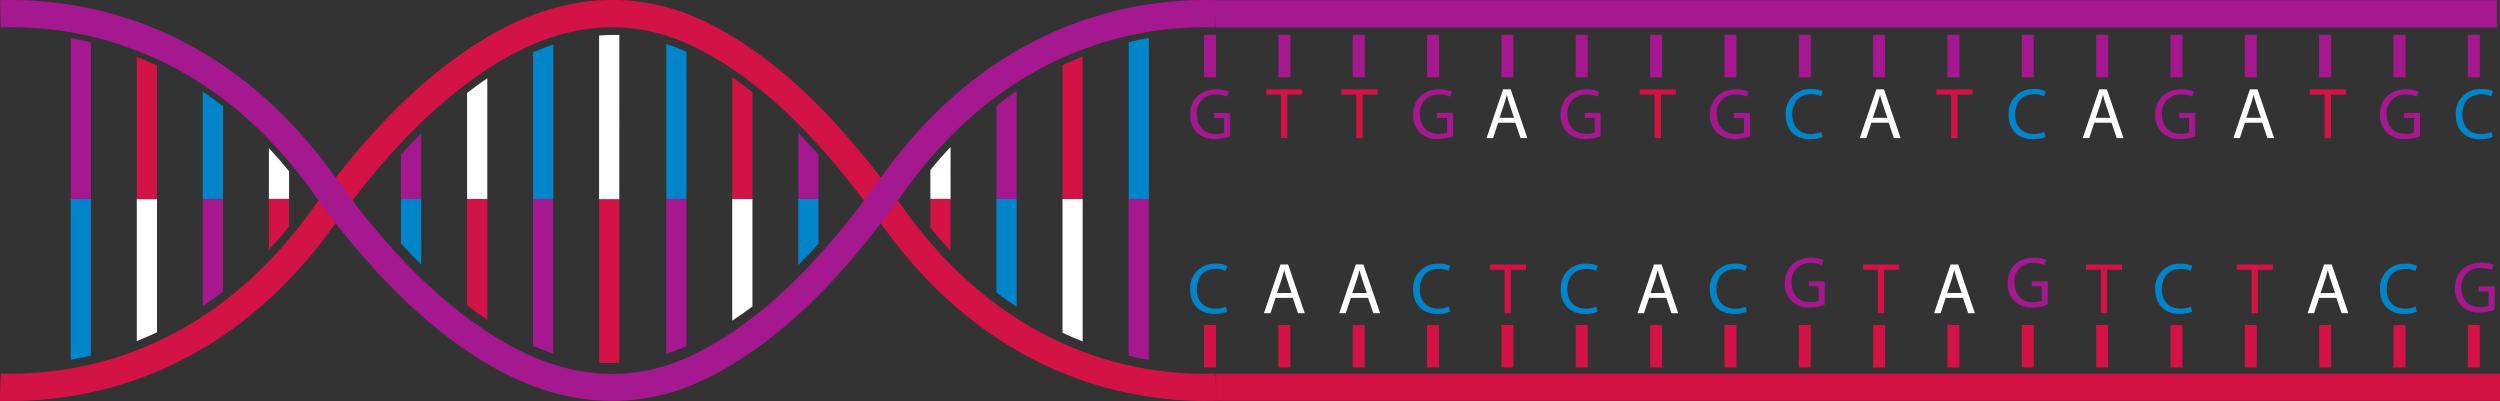 <svg xmlns="http://www.w3.org/2000/svg" viewBox="0 0 702.85 112.73"><rect x="0" y="0" width="702.85" height="112.73" fill="#333333" stroke="none"/><defs><style>.cls-1{fill:#d31245;}.cls-2{fill:#fff;}.cls-3{fill:#0085ca;}.cls-4{fill:#a51890;}</style></defs><title>171207-outline-Asset 3</title><g id="Layer_2" data-name="Layer 2"><g id="Layer_1-2" data-name="Layer 1"><path class="cls-1" d="M168.44,55.93V102c.75,0,1.49.06,2.24.06,1.15,0,2.29,0,3.44-.12v-46Z"/><path class="cls-2" d="M174.12,9.82l-1.69,0c-1.33,0-2.66.06-4,.17v46h5.68Z"/><path class="cls-3" d="M155.55,12.46q-2.84,1-5.68,2.24V55.93h5.68Z"/><path class="cls-4" d="M149.87,55.93V97.24q2.85,1.24,5.68,2.16V55.93Z"/><path class="cls-1" d="M131.3,55.93V85.78Q134.12,88,137,89.89v-34Z"/><path class="cls-2" d="M137,22c-1.9,1.29-3.8,2.67-5.68,4.12V55.93H137Z"/><path class="cls-4" d="M118.41,37.46q-2.85,2.84-5.68,5.94V55.93h5.68Z"/><path class="cls-3" d="M112.73,55.93V68.47q2.83,3.09,5.68,5.93V55.93Z"/><path class="cls-2" d="M81.27,48.15q-2.8-3.45-5.68-6.51V55.93h5.68Z"/><path class="cls-1" d="M75.59,55.93V70.22q2.88-3.06,5.68-6.51V55.93Z"/><path class="cls-3" d="M62.7,29.87C60.81,28.4,58.92,27,57,25.76V55.93H62.7Z"/><path class="cls-4" d="M57,55.93V86.09c1.9-1.27,3.79-2.63,5.68-4.1V55.93Z"/><path class="cls-2" d="M38.46,55.93V95.88q2.81-1.11,5.67-2.46V55.93Z"/><path class="cls-1" d="M44.13,18.44Q41.27,17.09,38.46,16v40h5.67Z"/><path class="cls-4" d="M25.56,11.89c-1.94-.46-3.83-.86-5.67-1.18V55.93h5.67Z"/><path class="cls-3" d="M19.89,55.93v45.22c1.84-.32,3.73-.72,5.67-1.18v-44Z"/><path class="cls-3" d="M193,14.56a57.21,57.21,0,0,0-5.68-2.19V55.93H193Z"/><path class="cls-4" d="M187.29,55.93V99.49l1.5-.51c1.41-.51,2.8-1,4.18-1.64V55.93Z"/><path class="cls-2" d="M205.86,55.93V90.15q2.91-1.91,5.68-4V55.93Z"/><path class="cls-1" d="M211.54,25.9q-2.78-2.19-5.68-4.19V55.93h5.68Z"/><path class="cls-3" d="M224.43,55.93V74.52c2-2,3.85-4,5.68-6V55.93Z"/><path class="cls-4" d="M230.11,43.44c-1.82-2-3.72-4.09-5.68-6.1V55.93h5.68Z"/><path class="cls-2" d="M267.24,41.34q-2.87,3-5.67,6.46v8.13h5.67Z"/><path class="cls-1" d="M261.57,55.93v8.13q2.81,3.42,5.67,6.46V55.93Z"/><path class="cls-4" d="M285.81,25.58c-1.89,1.26-3.78,2.61-5.67,4.07V55.93h5.67Z"/><path class="cls-3" d="M280.14,55.93V82.21c1.89,1.46,3.78,2.81,5.67,4.07V55.93Z"/><path class="cls-2" d="M298.71,55.93V93.55q2.87,1.35,5.67,2.44V55.93Z"/><path class="cls-1" d="M304.38,15.87q-2.81,1.1-5.67,2.43V55.93h5.67Z"/><path class="cls-3" d="M323,10.65c-1.84.33-3.73.71-5.67,1.18v44.1H323Z"/><path class="cls-4" d="M317.28,55.93V100c1.94.47,3.83.85,5.67,1.18V55.93Z"/><path class="cls-1" d="M338.86,112.73c-22.11,0-60.57-7-91-49.59-11.46-16-29.4-38.67-52.76-50-17.4-8.47-35.71-7.12-54.41,4-16.1,9.6-31.35,24.66-46.61,46-30.4,42.54-68.86,49.59-91,49.59-1.08,0-2.13,0-3.13,0L.23,105c19.93.61,57.83-4.6,87.66-46.34,15.89-22.24,31.89-38,48.92-48.14,20.75-12.38,42.08-13.88,61.67-4.34C223.4,18.36,242.16,42,254.11,58.7c29.82,41.74,67.72,47,87.65,46.34l.23,7.64C341,112.71,339.94,112.73,338.86,112.73Z"/><path class="cls-4" d="M172.21,112.71c-11.7,0-23.64-3.52-35.4-10.54-17-10.15-33-25.89-48.92-48.14C58.06,12.3,20.17,7.08.23,7.69L0,.05C21.46-.6,62.22,5,94.11,49.59,109.37,71,124.62,86,140.72,95.61c18.7,11.15,37,12.5,54.41,4,23.36-11.38,41.3-34,52.76-50C279.78,5,320.54-.6,342,.05l-.23,7.64C321.83,7.07,283.93,12.3,254.11,54c-12,16.72-30.71,40.35-55.63,52.48A59.46,59.46,0,0,1,172.21,112.71Z"/><rect class="cls-4" x="341.88" y="0.05" width="360.11" height="7.64"/><rect class="cls-1" x="341.88" y="105.04" width="360.97" height="7.64"/><rect class="cls-4" x="338.5" y="9.79" width="3.37" height="11.92"/><rect class="cls-1" x="338.5" y="91.38" width="3.37" height="11.92"/><rect class="cls-4" x="359.4" y="9.79" width="3.37" height="11.92"/><rect class="cls-1" x="359.4" y="91.38" width="3.37" height="11.92"/><rect class="cls-4" x="380.31" y="9.79" width="3.37" height="11.92"/><rect class="cls-1" x="380.31" y="91.38" width="3.37" height="11.92"/><rect class="cls-4" x="401.21" y="9.79" width="3.37" height="11.92"/><rect class="cls-1" x="401.21" y="91.38" width="3.37" height="11.92"/><rect class="cls-4" x="422.11" y="9.79" width="3.37" height="11.92"/><rect class="cls-1" x="422.11" y="91.38" width="3.37" height="11.92"/><rect class="cls-4" x="443.01" y="9.79" width="3.37" height="11.92"/><rect class="cls-1" x="443.01" y="91.38" width="3.37" height="11.92"/><rect class="cls-4" x="463.91" y="9.79" width="3.37" height="11.92"/><rect class="cls-1" x="463.91" y="91.38" width="3.37" height="11.92"/><rect class="cls-4" x="484.81" y="9.79" width="3.37" height="11.92"/><rect class="cls-1" x="484.81" y="91.38" width="3.37" height="11.92"/><rect class="cls-4" x="505.71" y="9.79" width="3.37" height="11.92"/><rect class="cls-1" x="505.71" y="91.38" width="3.37" height="11.92"/><rect class="cls-4" x="526.61" y="9.79" width="3.37" height="11.92"/><rect class="cls-1" x="526.61" y="91.38" width="3.37" height="11.92"/><rect class="cls-4" x="547.51" y="9.79" width="3.37" height="11.92"/><rect class="cls-1" x="547.51" y="91.38" width="3.37" height="11.92"/><rect class="cls-4" x="568.41" y="9.79" width="3.37" height="11.92"/><rect class="cls-1" x="568.41" y="91.38" width="3.37" height="11.92"/><rect class="cls-4" x="589.31" y="9.79" width="3.37" height="11.92"/><rect class="cls-1" x="589.31" y="91.38" width="3.37" height="11.92"/><rect class="cls-4" x="610.21" y="9.79" width="3.37" height="11.92"/><rect class="cls-1" x="610.21" y="91.38" width="3.37" height="11.92"/><rect class="cls-4" x="631.11" y="9.79" width="3.37" height="11.92"/><rect class="cls-1" x="631.11" y="91.38" width="3.37" height="11.92"/><rect class="cls-4" x="652.01" y="9.79" width="3.37" height="11.92"/><rect class="cls-1" x="652.01" y="91.38" width="3.37" height="11.92"/><rect class="cls-4" x="672.91" y="9.79" width="3.37" height="11.92"/><rect class="cls-1" x="672.91" y="91.38" width="3.37" height="11.92"/><rect class="cls-4" x="693.81" y="9.79" width="3.37" height="11.92"/><rect class="cls-1" x="693.81" y="91.38" width="3.37" height="11.92"/><path class="cls-4" d="M345.85,38.34a12.82,12.82,0,0,1-4.2.75,7.05,7.05,0,0,1-5.13-1.81,7,7,0,0,1-1.91-5.1c0-4.09,2.83-7.08,7.42-7.08a8.57,8.57,0,0,1,3.42.63L345,27.18a7,7,0,0,0-3-.59,5.13,5.13,0,0,0-5.51,5.51c0,3.47,2.1,5.53,5.29,5.53a5.83,5.83,0,0,0,2.36-.37V33.17h-2.79V31.75h4.51Z"/><path class="cls-3" d="M345,87.61a8.86,8.86,0,0,1-3.62.65c-3.86,0-6.77-2.44-6.77-6.93a6.82,6.82,0,0,1,7.16-7.2,7.39,7.39,0,0,1,3.25.61l-.43,1.44a6.49,6.49,0,0,0-2.76-.57c-3.21,0-5.35,2.06-5.35,5.66,0,3.35,1.93,5.5,5.27,5.5a7,7,0,0,0,2.88-.57Z"/><path class="cls-4" d="M408.53,38.34a13,13,0,0,1-4.21.75,7.07,7.07,0,0,1-5.13-1.81,7.09,7.09,0,0,1-1.91-5.1c0-4.09,2.83-7.08,7.42-7.08a8.57,8.57,0,0,1,3.42.63l-.43,1.45a7,7,0,0,0-3-.59,5.13,5.13,0,0,0-5.51,5.51c0,3.47,2.1,5.53,5.29,5.53a5.83,5.83,0,0,0,2.36-.37V33.17H404V31.75h4.52Z"/><path class="cls-3" d="M407.67,87.61a8.86,8.86,0,0,1-3.62.65c-3.86,0-6.77-2.44-6.77-6.93a6.82,6.82,0,0,1,7.16-7.2,7.39,7.39,0,0,1,3.25.61l-.42,1.44a6.57,6.57,0,0,0-2.77-.57c-3.21,0-5.35,2.06-5.35,5.66,0,3.35,1.94,5.5,5.27,5.5a7,7,0,0,0,2.89-.57Z"/><path class="cls-4" d="M450,38.34a12.82,12.82,0,0,1-4.2.75,7.05,7.05,0,0,1-5.13-1.81,7,7,0,0,1-1.91-5.1c0-4.09,2.83-7.08,7.42-7.08a8.57,8.57,0,0,1,3.42.63l-.43,1.45a7,7,0,0,0-3-.59,5.13,5.13,0,0,0-5.51,5.51c0,3.47,2.1,5.53,5.29,5.53a5.83,5.83,0,0,0,2.36-.37V33.17h-2.79V31.75H450Z"/><path class="cls-4" d="M513,85.67a12.64,12.64,0,0,1-4.21.76,6.44,6.44,0,0,1-7-6.92c0-4.08,2.82-7.07,7.42-7.07a8.55,8.55,0,0,1,3.41.63l-.43,1.44a7.14,7.14,0,0,0-3-.59,5.13,5.13,0,0,0-5.51,5.51c0,3.48,2.09,5.53,5.28,5.53a5.87,5.87,0,0,0,2.36-.36V80.51h-2.79V79.09H513Z"/><path class="cls-3" d="M449.17,87.61a8.86,8.86,0,0,1-3.62.65c-3.86,0-6.77-2.44-6.77-6.93a6.82,6.82,0,0,1,7.16-7.2,7.39,7.39,0,0,1,3.25.61l-.43,1.44a6.49,6.49,0,0,0-2.76-.57c-3.21,0-5.35,2.06-5.35,5.66,0,3.35,1.93,5.5,5.27,5.5a7,7,0,0,0,2.88-.57Z"/><path class="cls-4" d="M617.15,38.34a13,13,0,0,1-4.21.75,7,7,0,0,1-5.12-1.81,7,7,0,0,1-1.91-5.1c0-4.09,2.82-7.08,7.42-7.08a8.55,8.55,0,0,1,3.41.63l-.43,1.45a7,7,0,0,0-3-.59,5.12,5.12,0,0,0-5.51,5.51c0,3.47,2.09,5.53,5.28,5.53a5.83,5.83,0,0,0,2.36-.37V33.17h-2.79V31.75h4.52Z"/><path class="cls-3" d="M616.29,87.61a8.85,8.85,0,0,1-3.61.65c-3.87,0-6.77-2.44-6.77-6.93a6.82,6.82,0,0,1,7.15-7.2,7.35,7.35,0,0,1,3.25.61l-.42,1.44a6.54,6.54,0,0,0-2.77-.57c-3.21,0-5.34,2.06-5.34,5.66,0,3.35,1.93,5.5,5.26,5.5a7,7,0,0,0,2.89-.57Z"/><path class="cls-4" d="M492,38.34a13,13,0,0,1-4.21.75,7,7,0,0,1-5.12-1.81,7.05,7.05,0,0,1-1.92-5.1c0-4.09,2.83-7.08,7.42-7.08a8.57,8.57,0,0,1,3.42.63l-.43,1.45a7,7,0,0,0-3-.59,5.13,5.13,0,0,0-5.51,5.51c0,3.47,2.1,5.53,5.29,5.53a5.83,5.83,0,0,0,2.36-.37V33.17h-2.79V31.75H492Z"/><path class="cls-3" d="M491.09,87.61a8.86,8.86,0,0,1-3.62.65c-3.86,0-6.77-2.44-6.77-6.93a6.82,6.82,0,0,1,7.16-7.2,7.35,7.35,0,0,1,3.25.61l-.42,1.44a6.54,6.54,0,0,0-2.77-.57c-3.21,0-5.35,2.06-5.35,5.66,0,3.35,1.94,5.5,5.27,5.5a7,7,0,0,0,2.89-.57Z"/><path class="cls-3" d="M512.41,38.5a8.73,8.73,0,0,1-3.62.65c-3.86,0-6.77-2.44-6.77-6.93a6.82,6.82,0,0,1,7.15-7.2,7.44,7.44,0,0,1,3.26.61L512,27.08a6.39,6.39,0,0,0-2.77-.57c-3.21,0-5.34,2-5.34,5.65,0,3.35,1.93,5.51,5.26,5.51A7.17,7.17,0,0,0,512,37.1Z"/><path class="cls-4" d="M575.65,85.67a12.58,12.58,0,0,1-4.21.76,6.44,6.44,0,0,1-7-6.92c0-4.08,2.82-7.07,7.42-7.07a8.55,8.55,0,0,1,3.41.63l-.42,1.44a7.22,7.22,0,0,0-3-.59,5.13,5.13,0,0,0-5.51,5.51c0,3.48,2.09,5.53,5.28,5.53a5.87,5.87,0,0,0,2.36-.36V80.51h-2.78V79.09h4.51Z"/><path class="cls-3" d="M575.08,38.5a8.7,8.7,0,0,1-3.62.65c-3.86,0-6.77-2.44-6.77-6.93a6.82,6.82,0,0,1,7.16-7.2,7.43,7.43,0,0,1,3.25.61l-.43,1.45a6.37,6.37,0,0,0-2.76-.57c-3.22,0-5.35,2-5.35,5.65,0,3.35,1.93,5.51,5.26,5.51a7.17,7.17,0,0,0,2.89-.57Z"/><path class="cls-1" d="M360.12,26.62H356v-1.5H366.1v1.5h-4.19v12.2h-1.79Z"/><path class="cls-2" d="M358.6,83.75l-1.42,4.3h-1.83L360,74.35h2.13l4.68,13.7h-1.89l-1.47-4.3Zm4.5-1.39-1.34-3.94c-.31-.9-.51-1.71-.72-2.5h0c-.2.81-.42,1.65-.69,2.48l-1.34,4Z"/><path class="cls-1" d="M381.29,26.62h-4.17v-1.5h10.15v1.5h-4.19v12.2h-1.79Z"/><path class="cls-1" d="M423,75.86h-4.17V74.35H429v1.51h-4.19V88.05H423Z"/><path class="cls-2" d="M379.78,83.75l-1.43,4.3h-1.83l4.66-13.7h2.13L388,88.05H386.1l-1.47-4.3Zm4.49-1.39-1.34-3.94c-.31-.9-.51-1.71-.71-2.5h0c-.21.81-.43,1.65-.7,2.48l-1.34,4Z"/><path class="cls-1" d="M465.14,26.62H461v-1.5h10.14v1.5h-4.18v12.2h-1.79Z"/><path class="cls-2" d="M463.62,83.75l-1.42,4.3h-1.83L465,74.35h2.14l4.67,13.7h-1.89l-1.46-4.3Zm4.49-1.39-1.34-3.94c-.3-.9-.51-1.71-.71-2.5h0c-.2.81-.43,1.65-.69,2.48l-1.34,4Z"/><path class="cls-1" d="M548.56,26.62h-4.17v-1.5h10.14v1.5h-4.18v12.2h-1.79Z"/><path class="cls-2" d="M547,83.75l-1.42,4.3h-1.83l4.65-13.7h2.14l4.67,13.7h-1.89l-1.46-4.3Zm4.49-1.39-1.34-3.94c-.3-.9-.51-1.71-.71-2.5h0c-.2.81-.43,1.65-.69,2.48l-1.34,4Z"/><path class="cls-2" d="M421.18,34.51l-1.42,4.31h-1.83l4.65-13.7h2.14l4.67,13.7H427.5L426,34.51Zm4.49-1.38-1.34-4c-.31-.89-.51-1.7-.71-2.5h0c-.21.82-.43,1.65-.69,2.48l-1.35,4Z"/><path class="cls-1" d="M527.93,75.86h-4.16V74.35h10.14v1.51h-4.19V88.05h-1.79Z"/><path class="cls-2" d="M526.12,34.51l-1.42,4.31h-1.83l4.65-13.7h2.14l4.67,13.7h-1.89L531,34.51Zm4.49-1.38-1.34-4c-.3-.89-.51-1.7-.71-2.5h0c-.2.82-.43,1.65-.69,2.48l-1.34,4Z"/><path class="cls-4" d="M701.38,87.09a12.9,12.9,0,0,1-4.21.75,6.43,6.43,0,0,1-7-6.91c0-4.09,2.82-7.08,7.42-7.08a8.55,8.55,0,0,1,3.41.63l-.43,1.45a7,7,0,0,0-3-.59A5.12,5.12,0,0,0,692,80.85c0,3.47,2.09,5.52,5.28,5.52a5.87,5.87,0,0,0,2.36-.36V81.92h-2.78V80.5h4.51Z"/><path class="cls-4" d="M680.35,38.34a13,13,0,0,1-4.21.75A7,7,0,0,1,671,37.28a7.05,7.05,0,0,1-1.92-5.1c0-4.09,2.83-7.08,7.42-7.08a8.57,8.57,0,0,1,3.42.63l-.43,1.45a7,7,0,0,0-3-.59A5.12,5.12,0,0,0,671,32.1c0,3.47,2.09,5.53,5.28,5.53a5.83,5.83,0,0,0,2.36-.37V33.17h-2.79V31.75h4.52Z"/><path class="cls-3" d="M679.49,87.61a8.86,8.86,0,0,1-3.62.65c-3.86,0-6.77-2.44-6.77-6.93a6.82,6.82,0,0,1,7.16-7.2,7.35,7.35,0,0,1,3.25.61l-.42,1.44a6.54,6.54,0,0,0-2.77-.57c-3.21,0-5.34,2.06-5.34,5.66,0,3.35,1.93,5.5,5.26,5.5a7,7,0,0,0,2.89-.57Z"/><path class="cls-3" d="M700.81,38.5a8.7,8.7,0,0,1-3.62.65c-3.86,0-6.77-2.44-6.77-6.93a6.82,6.82,0,0,1,7.15-7.2,7.44,7.44,0,0,1,3.26.61l-.43,1.45a6.37,6.37,0,0,0-2.76-.57c-3.22,0-5.35,2-5.35,5.65,0,3.35,1.93,5.51,5.26,5.51a7.17,7.17,0,0,0,2.89-.57Z"/><path class="cls-1" d="M653.54,26.62h-4.17v-1.5h10.14v1.5h-4.18v12.2h-1.79Z"/><path class="cls-2" d="M652,83.75l-1.42,4.3h-1.83l4.65-13.7h2.14l4.67,13.7h-1.89l-1.46-4.3Zm4.49-1.39-1.34-3.94c-.3-.9-.51-1.71-.71-2.5h0c-.2.81-.43,1.65-.69,2.48l-1.34,4Z"/><path class="cls-1" d="M633,75.86h-4.17V74.35h10.15v1.51h-4.19V88.05H633Z"/><path class="cls-2" d="M631.14,34.51l-1.43,4.31h-1.82l4.65-13.7h2.14l4.67,13.7h-1.89L636,34.51Zm4.49-1.38-1.34-4c-.31-.89-.51-1.7-.71-2.5h0c-.21.82-.43,1.65-.69,2.48l-1.35,4Z"/><path class="cls-1" d="M590.61,75.86h-4.17V74.35h10.14v1.51h-4.19V88.05h-1.78Z"/><path class="cls-2" d="M588.79,34.51l-1.42,4.31h-1.83l4.66-13.7h2.13L597,38.82h-1.9l-1.46-4.31Zm4.5-1.38-1.35-4c-.3-.89-.5-1.7-.71-2.5h0c-.2.82-.43,1.65-.69,2.48l-1.34,4Z"/></g></g></svg>